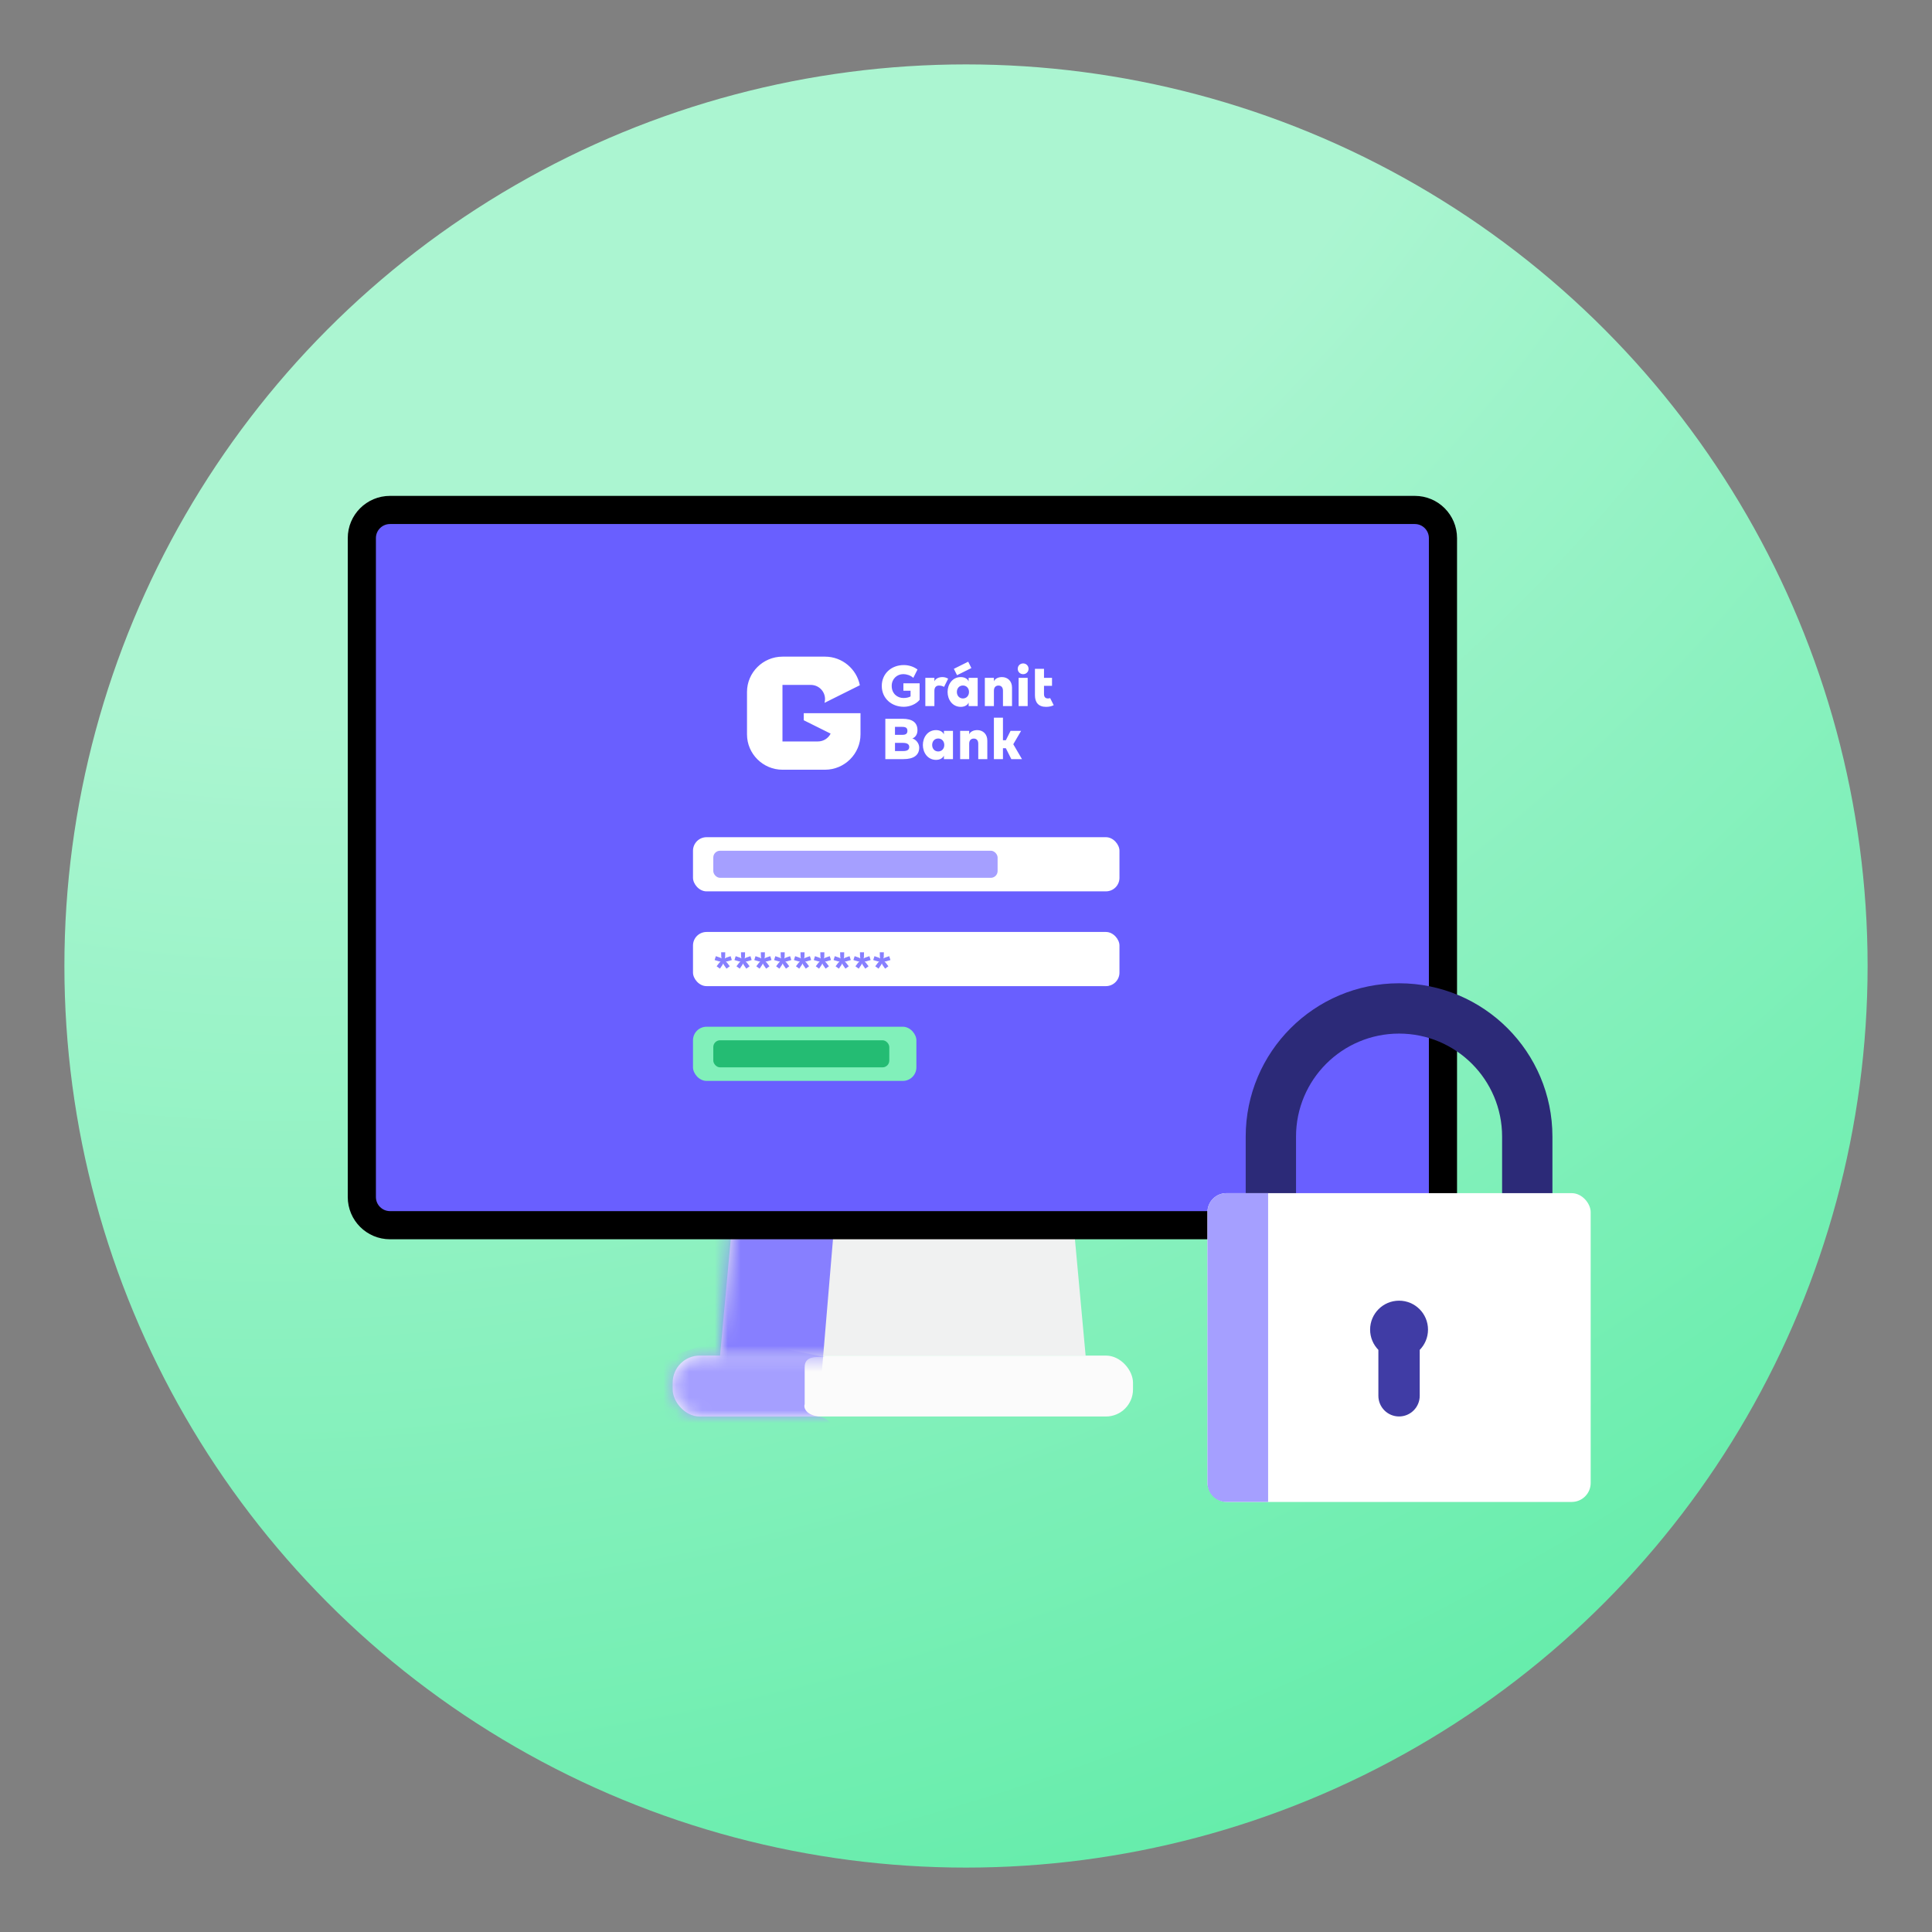 <svg width="150" height="150" viewBox="0 0 150 150" fill="none" xmlns="http://www.w3.org/2000/svg">
<rect x="0" y="0" width="150" height="150" fill="#808080" stroke="none"/>
<circle cx="75" cy="75" r="70" fill="url(#paint0_radial_9569_2620)"/>
<path d="M56.92 94.21H83.273L84.287 105.247H55.906L56.92 94.21Z" fill="#F0F1F1"/>
<rect x="52.227" y="105.247" width="35.739" height="4.73" rx="2.102" fill="#FBFBFB"/>
<mask id="mask0_9569_2620" style="mask-type:alpha" maskUnits="userSpaceOnUse" x="52" y="105" width="36" height="5">
<rect x="52.227" y="105.362" width="35.739" height="4.615" rx="2.102" fill="#FBFBFB"/>
</mask>
<g mask="url(#mask0_9569_2620)">
<path d="M62.475 106.132C62.475 105.209 63.526 105.362 64.052 105.362L56.431 103.824L49.599 106.132L51.701 110.554L64.577 111.323C64.665 110.875 64.577 110.131 63.526 109.977C62.475 109.823 62.387 109.208 62.475 109.016V106.132Z" fill="#A59FFF"/>
</g>
<mask id="mask1_9569_2620" style="mask-type:alpha" maskUnits="userSpaceOnUse" x="55" y="94" width="30" height="12">
<path d="M56.92 94.21H83.273L84.287 105.362H55.906L56.92 94.21Z" fill="#FBFBFB"/>
</mask>
<g mask="url(#mask1_9569_2620)">
<path d="M63.79 106.708L64.841 94.21H53.278L55.381 107.862L63.79 106.708Z" fill="#877FFF"/>
</g>
<path d="M28.093 41.779C28.093 40.571 29.071 39.593 30.279 39.593H109.846C111.053 39.593 112.031 40.571 112.031 41.779V92.937C112.031 94.145 111.052 95.124 109.845 95.124H30.279C29.072 95.124 28.093 94.145 28.093 92.937V41.779Z" fill="#695FFF" stroke="black" stroke-width="2.186"/>
<path fill-rule="evenodd" clip-rule="evenodd" d="M70.175 51.635C69.196 51.635 68.461 52.308 68.461 53.255C68.461 54.231 69.232 54.875 70.168 54.875C70.627 54.875 71.113 54.684 71.399 54.336V53.053H70.139V53.628H70.696V54.07C70.568 54.152 70.347 54.193 70.141 54.193C69.674 54.193 69.232 53.856 69.232 53.256C69.232 52.712 69.635 52.338 70.138 52.338C70.37 52.338 70.703 52.432 70.908 52.63L71.234 51.982C70.972 51.779 70.588 51.635 70.175 51.635ZM72.674 56.685C73.012 56.685 73.217 56.847 73.285 57.02V56.743H73.988V58.938H73.285V58.661C73.217 58.833 73.012 58.996 72.674 58.996C72.02 58.996 71.651 58.425 71.651 57.84C71.651 57.256 72.02 56.685 72.674 56.685ZM72.842 58.343C73.119 58.343 73.314 58.132 73.314 57.84C73.314 57.55 73.119 57.337 72.842 57.337C72.561 57.337 72.373 57.554 72.373 57.84C72.373 58.127 72.561 58.343 72.842 58.343ZM75.873 56.685C75.566 56.685 75.319 56.821 75.248 57.02V56.743C75.014 56.743 74.78 56.743 74.545 56.743V58.938H75.248V57.743C75.248 57.461 75.409 57.342 75.604 57.342C75.82 57.342 75.952 57.484 75.952 57.743V58.938H76.655V57.498C76.655 56.991 76.314 56.685 75.873 56.685ZM78.671 57.782L79.279 56.743H78.46L78.094 57.472H77.869V55.72H77.166V58.938H77.869V58.092H78.094L78.518 58.938H79.346L78.671 57.782ZM74.761 54.228C75.037 54.228 75.233 54.016 75.233 53.725C75.233 53.434 75.037 53.222 74.761 53.222C74.48 53.222 74.291 53.438 74.291 53.725C74.291 54.011 74.48 54.228 74.761 54.228ZM74.593 52.569C74.931 52.569 75.136 52.732 75.204 52.904V52.627H75.907V54.822H75.204V54.546C75.136 54.718 74.931 54.88 74.593 54.88C73.939 54.88 73.57 54.309 73.57 53.725C73.57 53.14 73.939 52.569 74.593 52.569ZM68.737 55.805V58.938H70.144C70.938 58.938 71.368 58.632 71.368 58.041C71.368 57.721 71.111 57.401 70.837 57.338C71.092 57.227 71.231 57.001 71.231 56.692C71.231 56.116 70.86 55.806 70.067 55.806H68.737V55.805ZM70.108 57.677C70.394 57.677 70.593 57.764 70.593 57.992C70.593 58.226 70.415 58.312 70.127 58.312H69.487V57.676H70.108V57.677ZM70.047 56.434C70.318 56.434 70.451 56.512 70.451 56.741C70.451 56.974 70.318 57.052 70.049 57.052H69.486V56.434H70.047ZM74.057 51.928L75.171 51.374L75.418 51.867L74.305 52.422L74.057 51.928ZM79.789 52.627H79.085V54.822H79.789V52.627ZM79.437 51.508C79.199 51.508 79.017 51.69 79.017 51.928C79.017 52.162 79.199 52.343 79.437 52.343C79.672 52.343 79.857 52.162 79.857 51.928C79.857 51.691 79.672 51.508 79.437 51.508ZM81.678 52.628H81.056V51.928H80.353C80.353 52.861 80.353 53.032 80.353 53.979C80.353 54.529 80.62 54.88 81.211 54.88C81.464 54.88 81.65 54.832 81.81 54.751L81.533 54.2C81.488 54.216 81.422 54.228 81.368 54.228C81.191 54.228 81.056 54.143 81.056 53.89V53.249H81.678V52.628ZM77.791 52.569C77.484 52.569 77.238 52.706 77.167 52.904V52.627C76.933 52.627 76.699 52.627 76.463 52.627V54.822H77.167V53.628C77.167 53.346 77.327 53.226 77.522 53.226C77.739 53.226 77.87 53.369 77.87 53.628V54.822H78.573V53.383C78.573 52.876 78.233 52.569 77.791 52.569ZM73.168 52.569C72.862 52.569 72.617 52.706 72.546 52.904V52.627C72.312 52.627 72.078 52.627 71.843 52.627V54.822H72.546V53.628C72.546 53.346 72.706 53.226 72.901 53.226C73.112 53.226 73.235 53.299 73.297 53.327L73.614 52.695C73.487 52.614 73.335 52.569 73.168 52.569ZM60.751 50.982H64.056C65.391 50.982 66.511 51.941 66.758 53.202L64.015 54.569C64.041 54.475 64.055 54.376 64.055 54.275C64.055 53.669 63.561 53.177 62.953 53.177H60.751V57.566H63.505C63.936 57.566 64.309 57.319 64.49 56.959L62.403 55.92V55.371H66.809V57.017C66.809 58.526 65.569 59.761 64.055 59.761H60.751C59.237 59.761 57.997 58.526 57.997 57.017V53.725C57.997 52.216 59.237 50.982 60.751 50.982Z" fill="white"/>
<rect x="53.804" y="72.358" width="33.111" height="4.205" rx="1.051" fill="white"/>
<path d="M68.538 74.532L68.758 74.736L68.975 75.021L68.719 75.207L68.514 74.911L68.391 74.642L68.465 74.587L68.538 74.532ZM68.391 74.532L68.465 74.587L68.538 74.642L68.412 74.911L68.208 75.207L67.954 75.021L68.171 74.736L68.391 74.532ZM67.894 74.236L68.231 74.353L68.493 74.5L68.465 74.587L68.436 74.673L68.137 74.639L67.797 74.537L67.894 74.236ZM68.622 73.935L68.614 74.293L68.556 74.587H68.465H68.373L68.315 74.293L68.305 73.935H68.622ZM69.038 74.236L69.135 74.537L68.789 74.639L68.493 74.673L68.465 74.587L68.436 74.5L68.698 74.353L69.038 74.236Z" fill="#877FFF"/>
<path d="M66.999 74.532L67.219 74.736L67.436 75.021L67.18 75.207L66.975 74.911L66.852 74.642L66.925 74.587L66.999 74.532ZM66.852 74.532L66.925 74.587L66.999 74.642L66.873 74.911L66.669 75.207L66.415 75.021L66.632 74.736L66.852 74.532ZM66.355 74.236L66.692 74.353L66.954 74.5L66.925 74.587L66.897 74.673L66.598 74.639L66.258 74.537L66.355 74.236ZM67.083 73.935L67.075 74.293L67.017 74.587H66.925H66.834L66.776 74.293L66.766 73.935H67.083ZM67.499 74.236L67.596 74.537L67.25 74.639L66.954 74.673L66.925 74.587L66.897 74.5L67.159 74.353L67.499 74.236Z" fill="#877FFF"/>
<path d="M65.459 74.532L65.679 74.736L65.897 75.021L65.64 75.207L65.436 74.911L65.313 74.642L65.386 74.587L65.459 74.532ZM65.313 74.532L65.386 74.587L65.459 74.642L65.334 74.911L65.129 75.207L64.875 75.021L65.093 74.736L65.313 74.532ZM64.815 74.236L65.153 74.353L65.415 74.5L65.386 74.587L65.357 74.673L65.059 74.639L64.718 74.537L64.815 74.236ZM65.543 73.935L65.535 74.293L65.478 74.587H65.386H65.294L65.237 74.293L65.226 73.935H65.543ZM65.959 74.236L66.056 74.537L65.711 74.639L65.415 74.673L65.386 74.587L65.357 74.5L65.619 74.353L65.959 74.236Z" fill="#877FFF"/>
<path d="M63.921 74.532L64.141 74.736L64.358 75.021L64.101 75.207L63.897 74.911L63.774 74.642L63.847 74.587L63.921 74.532ZM63.774 74.532L63.847 74.587L63.921 74.642L63.795 74.911L63.591 75.207L63.337 75.021L63.554 74.736L63.774 74.532ZM63.277 74.236L63.614 74.353L63.876 74.5L63.847 74.587L63.819 74.673L63.52 74.639L63.18 74.537L63.277 74.236ZM64.004 73.935L63.997 74.293L63.939 74.587H63.847H63.756L63.698 74.293L63.688 73.935H64.004ZM64.421 74.236L64.518 74.537L64.172 74.639L63.876 74.673L63.847 74.587L63.819 74.5L64.08 74.353L64.421 74.236Z" fill="#877FFF"/>
<path d="M62.381 74.532L62.601 74.736L62.818 75.021L62.561 75.207L62.357 74.911L62.234 74.642L62.307 74.587L62.381 74.532ZM62.234 74.532L62.307 74.587L62.381 74.642L62.255 74.911L62.051 75.207L61.797 75.021L62.014 74.736L62.234 74.532ZM61.736 74.236L62.074 74.353L62.336 74.5L62.307 74.587L62.279 74.673L61.98 74.639L61.64 74.537L61.736 74.236ZM62.465 73.935L62.457 74.293L62.399 74.587H62.307H62.216L62.158 74.293L62.148 73.935H62.465ZM62.881 74.236L62.978 74.537L62.632 74.639L62.336 74.673L62.307 74.587L62.279 74.5L62.54 74.353L62.881 74.236Z" fill="#877FFF"/>
<path d="M60.841 74.532L61.061 74.736L61.278 75.021L61.022 75.207L60.818 74.911L60.694 74.642L60.768 74.587L60.841 74.532ZM60.694 74.532L60.768 74.587L60.841 74.642L60.715 74.911L60.511 75.207L60.257 75.021L60.474 74.736L60.694 74.532ZM60.197 74.236L60.535 74.353L60.797 74.5L60.768 74.587L60.739 74.673L60.441 74.639L60.1 74.537L60.197 74.236ZM60.925 73.935L60.917 74.293L60.859 74.587H60.768H60.676L60.619 74.293L60.608 73.935H60.925ZM61.341 74.236L61.438 74.537L61.093 74.639L60.797 74.673L60.768 74.587L60.739 74.5L61.001 74.353L61.341 74.236Z" fill="#877FFF"/>
<path d="M59.303 74.532L59.523 74.736L59.74 75.021L59.483 75.207L59.279 74.911L59.156 74.642L59.229 74.587L59.303 74.532ZM59.156 74.532L59.229 74.587L59.303 74.642L59.177 74.911L58.973 75.207L58.719 75.021L58.936 74.736L59.156 74.532ZM58.658 74.236L58.996 74.353L59.258 74.5L59.229 74.587L59.2 74.673L58.902 74.639L58.562 74.537L58.658 74.236ZM59.386 73.935L59.379 74.293L59.321 74.587H59.229H59.138L59.08 74.293L59.069 73.935H59.386ZM59.803 74.236L59.9 74.537L59.554 74.639L59.258 74.673L59.229 74.587L59.2 74.5L59.462 74.353L59.803 74.236Z" fill="#877FFF"/>
<path d="M57.763 74.532L57.983 74.736L58.2 75.021L57.943 75.207L57.739 74.911L57.616 74.642L57.689 74.587L57.763 74.532ZM57.616 74.532L57.689 74.587L57.763 74.642L57.637 74.911L57.433 75.207L57.179 75.021L57.396 74.736L57.616 74.532ZM57.118 74.236L57.456 74.353L57.718 74.5L57.689 74.587L57.66 74.673L57.362 74.639L57.022 74.537L57.118 74.236ZM57.846 73.935L57.838 74.293L57.781 74.587H57.689H57.597L57.54 74.293L57.529 73.935H57.846ZM58.263 74.236L58.359 74.537L58.014 74.639L57.718 74.673L57.689 74.587L57.66 74.5L57.922 74.353L58.263 74.236Z" fill="#877FFF"/>
<path d="M56.223 74.532L56.443 74.736L56.66 75.021L56.404 75.207L56.199 74.911L56.076 74.642L56.15 74.587L56.223 74.532ZM56.076 74.532L56.15 74.587L56.223 74.642L56.097 74.911L55.893 75.207L55.639 75.021L55.856 74.736L56.076 74.532ZM55.579 74.236L55.917 74.353L56.178 74.5L56.15 74.587L56.121 74.673L55.822 74.639L55.482 74.537L55.579 74.236ZM56.307 73.935L56.299 74.293L56.241 74.587H56.15H56.058L56 74.293L55.99 73.935H56.307ZM56.723 74.236L56.82 74.537L56.474 74.639L56.178 74.673L56.15 74.587L56.121 74.5L56.383 74.353L56.723 74.236Z" fill="#877FFF"/>
<rect x="53.804" y="65" width="33.111" height="4.205" rx="1.051" fill="white"/>
<rect x="55.38" y="66.051" width="22.074" height="2.102" rx="0.526" fill="#A59FFF"/>
<rect x="53.804" y="79.716" width="17.344" height="4.205" rx="1.051" fill="#81F0BA"/>
<rect x="55.38" y="80.767" width="13.665" height="2.102" rx="0.526" fill="#24BC73"/>
<path fill-rule="evenodd" clip-rule="evenodd" d="M108.623 80.248C104.205 80.248 100.623 83.829 100.623 88.248V92.992H96.716V88.248C96.716 81.672 102.047 76.341 108.623 76.341C115.199 76.341 120.53 81.672 120.53 88.248V92.992H116.623V88.248C116.623 83.829 113.041 80.248 108.623 80.248Z" fill="#2C2A78"/>
<rect x="93.747" y="92.636" width="29.753" height="23.974" rx="1.471" fill="white"/>
<path d="M93.747 94.106C93.747 93.294 94.405 92.636 95.218 92.636H98.456V116.609H95.218C94.405 116.609 93.747 115.951 93.747 115.139V94.106Z" fill="#A59FFF"/>
<path fill-rule="evenodd" clip-rule="evenodd" d="M110.227 104.805C110.625 104.4 110.87 103.844 110.87 103.231C110.87 101.99 109.864 100.984 108.623 100.984C107.381 100.984 106.375 101.99 106.375 103.231C106.375 103.844 106.62 104.398 107.017 104.804V108.369C107.017 109.255 107.735 109.974 108.622 109.974C109.509 109.974 110.227 109.255 110.227 108.369V104.805Z" fill="#403CA5"/>
<defs>
<radialGradient id="paint0_radial_9569_2620" cx="0" cy="0" r="1" gradientUnits="userSpaceOnUse" gradientTransform="translate(34.515 -24.882) rotate(59.115) scale(197.873 221.325)">
<stop offset="0.397" stop-color="#ABF5D1"/>
<stop offset="1" stop-color="#57EBA3"/>
</radialGradient>
</defs>
</svg>
